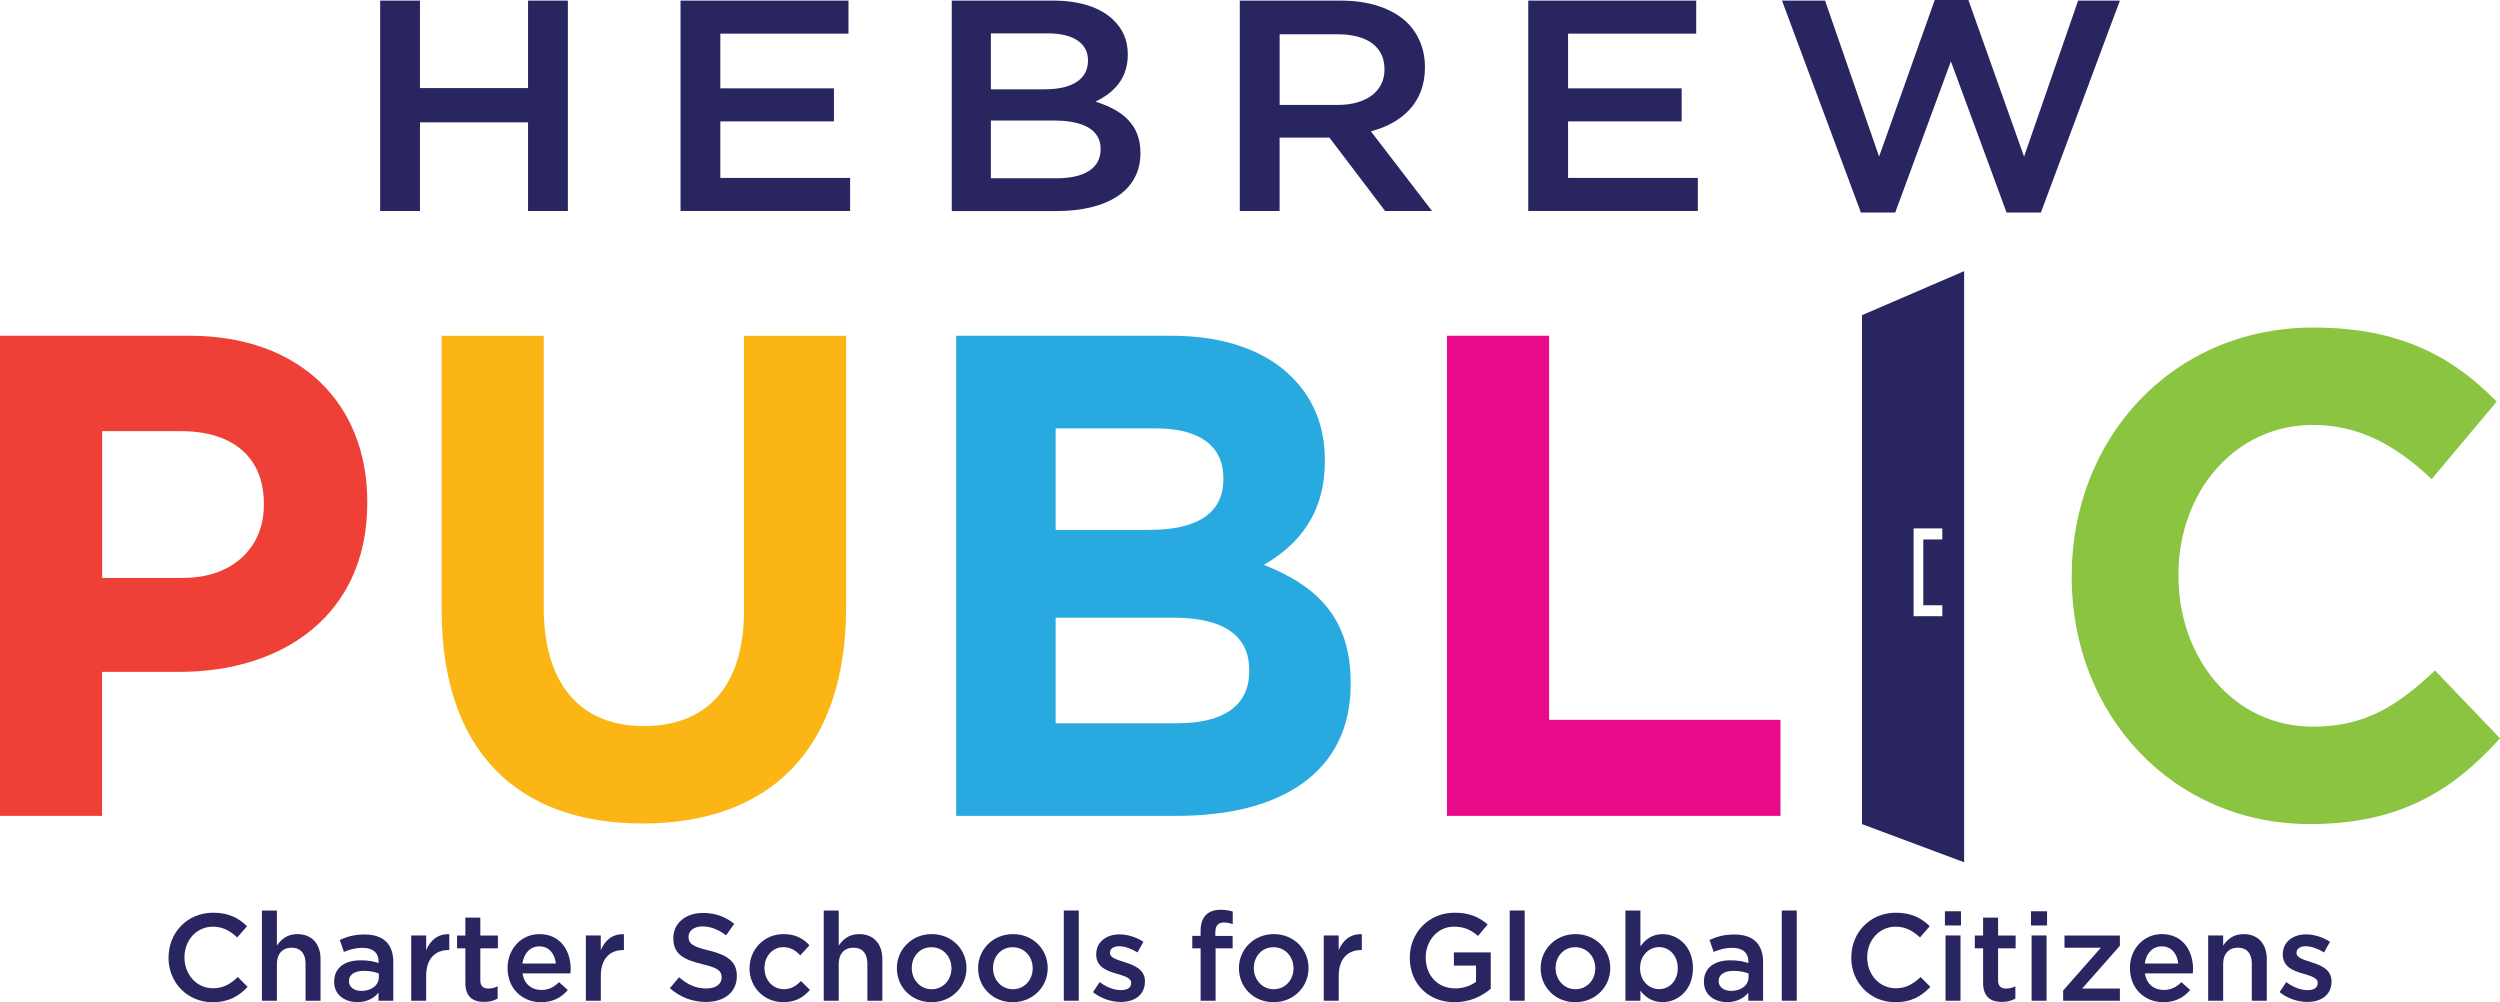 <svg xmlns="http://www.w3.org/2000/svg" id="Layer_1" viewBox="0 0 587.78 235.64"><defs><style>.cls-1{fill:#ee4037;}.cls-2{fill:#28aae1;}.cls-3{fill:#e80a89;}.cls-4{fill:#fbb615;}.cls-5{fill:#8ac440;}.cls-6{fill:#282560;}</style></defs><path class="cls-6" d="M39.63,225.17v-.06c0-5.78,4.33-10.52,10.49-10.52,3.75,0,6.02,1.31,7.96,3.17l-2.3,2.64c-1.63-1.51-3.37-2.53-5.7-2.53-3.89,0-6.71,3.2-6.71,7.18v.06c0,3.98,2.82,7.24,6.71,7.24,2.5,0,4.1-1.02,5.84-2.64l2.3,2.32c-2.12,2.21-4.45,3.6-8.25,3.6-5.93,0-10.35-4.62-10.35-10.46Z"></path><path class="cls-6" d="M61.58,214.07h3.52v8.25c.99-1.45,2.41-2.7,4.8-2.7,3.46,0,5.46,2.32,5.46,5.9v9.76h-3.52v-8.72c0-2.38-1.19-3.75-3.28-3.75s-3.46,1.42-3.46,3.81v8.66h-3.52v-21.21Z"></path><path class="cls-6" d="M88.99,235.29v-1.89c-1.05,1.25-2.64,2.21-4.97,2.21-2.91,0-5.46-1.66-5.46-4.74v-.06c0-3.4,2.65-5.03,6.22-5.03,1.86,0,3.05.26,4.24.64v-.29c0-2.12-1.34-3.28-3.78-3.28-1.71,0-2.99.38-4.39.96l-.96-2.82c1.69-.75,3.34-1.28,5.84-1.28,4.53,0,6.74,2.38,6.74,6.48v9.1h-3.49ZM89.08,228.87c-.9-.35-2.15-.61-3.52-.61-2.21,0-3.52.9-3.52,2.38v.06c0,1.45,1.31,2.27,2.96,2.27,2.32,0,4.07-1.31,4.07-3.23v-.87Z"></path><path class="cls-6" d="M96.68,219.94h3.52v3.46c.96-2.3,2.73-3.87,5.43-3.75v3.72h-.2c-3.08,0-5.23,2.01-5.23,6.07v5.84h-3.52v-15.34Z"></path><path class="cls-6" d="M109.41,231.05v-8.08h-1.95v-3.02h1.95v-4.21h3.52v4.21h4.13v3.02h-4.13v7.53c0,1.37.7,1.92,1.89,1.92.79,0,1.48-.17,2.18-.52v2.88c-.87.49-1.86.78-3.17.78-2.59,0-4.42-1.13-4.42-4.5Z"></path><path class="cls-6" d="M119.33,227.67v-.06c0-4.39,3.11-7.99,7.5-7.99,4.88,0,7.35,3.84,7.35,8.25,0,.32-.03.64-.06.99h-11.27c.38,2.5,2.15,3.89,4.42,3.89,1.72,0,2.93-.64,4.16-1.83l2.06,1.83c-1.45,1.74-3.46,2.88-6.28,2.88-4.45,0-7.87-3.23-7.87-7.96ZM130.69,226.54c-.23-2.27-1.57-4.04-3.89-4.04-2.15,0-3.66,1.66-3.98,4.04h7.87Z"></path><path class="cls-6" d="M137.73,219.94h3.52v3.46c.96-2.3,2.73-3.87,5.44-3.75v3.72h-.2c-3.08,0-5.23,2.01-5.23,6.07v5.84h-3.52v-15.34Z"></path><path class="cls-6" d="M157.5,232.32l2.15-2.56c1.95,1.69,3.89,2.64,6.42,2.64,2.21,0,3.6-1.02,3.6-2.56v-.06c0-1.45-.81-2.24-4.59-3.11-4.33-1.05-6.77-2.32-6.77-6.07v-.06c0-3.49,2.91-5.9,6.94-5.9,2.96,0,5.32.9,7.38,2.56l-1.92,2.7c-1.83-1.37-3.66-2.09-5.52-2.09-2.09,0-3.31,1.08-3.31,2.41v.06c0,1.57.93,2.27,4.82,3.2,4.3,1.05,6.54,2.59,6.54,5.96v.06c0,3.81-2.99,6.07-7.27,6.07-3.11,0-6.04-1.08-8.49-3.25Z"></path><path class="cls-6" d="M176.23,227.7v-.06c0-4.36,3.37-8.02,7.96-8.02,2.91,0,4.71,1.08,6.13,2.64l-2.18,2.35c-1.08-1.13-2.21-1.92-3.98-1.92-2.56,0-4.42,2.21-4.42,4.88v.06c0,2.73,1.89,4.94,4.59,4.94,1.66,0,2.88-.78,3.98-1.92l2.12,2.09c-1.51,1.69-3.28,2.88-6.28,2.88-4.56,0-7.93-3.57-7.93-7.93Z"></path><path class="cls-6" d="M193.67,214.07h3.52v8.25c.99-1.45,2.41-2.7,4.8-2.7,3.46,0,5.46,2.32,5.46,5.9v9.76h-3.52v-8.72c0-2.38-1.19-3.75-3.28-3.75s-3.46,1.42-3.46,3.81v8.66h-3.52v-21.21Z"></path><path class="cls-6" d="M210.86,227.7v-.06c0-4.39,3.49-8.02,8.2-8.02s8.17,3.57,8.17,7.96v.06c0,4.36-3.49,7.99-8.22,7.99s-8.14-3.57-8.14-7.93ZM223.7,227.7v-.06c0-2.7-1.95-4.94-4.71-4.94s-4.62,2.21-4.62,4.88v.06c0,2.67,1.95,4.94,4.68,4.94s4.65-2.24,4.65-4.88Z"></path><path class="cls-6" d="M229.96,227.7v-.06c0-4.39,3.49-8.02,8.2-8.02s8.17,3.57,8.17,7.96v.06c0,4.36-3.49,7.99-8.22,7.99s-8.14-3.57-8.14-7.93ZM242.8,227.7v-.06c0-2.7-1.95-4.94-4.71-4.94s-4.62,2.21-4.62,4.88v.06c0,2.67,1.95,4.94,4.68,4.94s4.65-2.24,4.65-4.88Z"></path><path class="cls-6" d="M250.11,214.07h3.52v21.21h-3.52v-21.21Z"></path><path class="cls-6" d="M256.97,233.28l1.57-2.38c1.66,1.25,3.46,1.89,5.03,1.89s2.38-.64,2.38-1.66v-.06c0-1.19-1.63-1.6-3.43-2.15-2.27-.64-4.79-1.57-4.79-4.5v-.06c0-2.91,2.41-4.68,5.46-4.68,1.92,0,4.01.67,5.64,1.74l-1.39,2.5c-1.48-.9-3.05-1.45-4.33-1.45-1.37,0-2.15.64-2.15,1.54v.06c0,1.1,1.66,1.57,3.46,2.15,2.24.7,4.77,1.71,4.77,4.47v.06c0,3.23-2.5,4.82-5.7,4.82-2.18,0-4.59-.79-6.51-2.3Z"></path><path class="cls-6" d="M282.27,222.97h-1.95v-2.93h1.95v-1.11c0-1.71.44-2.99,1.25-3.81.81-.81,1.95-1.22,3.46-1.22,1.22,0,2.06.17,2.85.41v2.96c-.7-.23-1.31-.38-2.06-.38-1.34,0-2.03.73-2.03,2.32v.84h4.07v2.91h-4.01v12.32h-3.52v-12.32Z"></path><path class="cls-6" d="M291.28,227.7v-.06c0-4.39,3.49-8.02,8.2-8.02s8.17,3.57,8.17,7.96v.06c0,4.36-3.49,7.99-8.22,7.99s-8.14-3.57-8.14-7.93ZM304.12,227.7v-.06c0-2.7-1.95-4.94-4.71-4.94s-4.62,2.21-4.62,4.88v.06c0,2.67,1.95,4.94,4.68,4.94s4.65-2.24,4.65-4.88Z"></path><path class="cls-6" d="M311.22,219.94h3.52v3.46c.96-2.3,2.73-3.87,5.44-3.75v3.72h-.2c-3.08,0-5.23,2.01-5.23,6.07v5.84h-3.52v-15.34Z"></path><path class="cls-6" d="M331.46,225.17v-.06c0-5.7,4.36-10.52,10.49-10.52,3.54,0,5.73.99,7.82,2.76l-2.27,2.7c-1.57-1.34-3.11-2.18-5.7-2.18-3.75,0-6.6,3.28-6.6,7.18v.06c0,4.18,2.76,7.27,6.92,7.27,1.92,0,3.66-.61,4.91-1.54v-3.81h-5.2v-3.11h8.66v8.54c-2.01,1.72-4.88,3.17-8.49,3.17-6.37,0-10.55-4.53-10.55-10.46Z"></path><path class="cls-6" d="M354.95,214.07h3.52v21.21h-3.52v-21.21Z"></path><path class="cls-6" d="M362.22,227.7v-.06c0-4.39,3.49-8.02,8.2-8.02s8.17,3.57,8.17,7.96v.06c0,4.36-3.49,7.99-8.22,7.99s-8.14-3.57-8.14-7.93ZM375.07,227.7v-.06c0-2.7-1.95-4.94-4.71-4.94s-4.62,2.21-4.62,4.88v.06c0,2.67,1.95,4.94,4.68,4.94s4.65-2.24,4.65-4.88Z"></path><path class="cls-6" d="M385.68,232.91v2.38h-3.52v-21.21h3.52v8.43c1.13-1.6,2.73-2.88,5.2-2.88,3.63,0,7.15,2.88,7.15,7.96v.06c0,5.09-3.49,7.96-7.15,7.96-2.53,0-4.13-1.28-5.2-2.7ZM394.46,227.65v-.06c0-2.96-2-4.91-4.39-4.91s-4.47,1.98-4.47,4.91v.06c0,2.96,2.09,4.91,4.47,4.91s4.39-1.89,4.39-4.91Z"></path><path class="cls-6" d="M411.04,235.29v-1.89c-1.05,1.25-2.64,2.21-4.97,2.21-2.91,0-5.46-1.66-5.46-4.74v-.06c0-3.4,2.65-5.03,6.22-5.03,1.86,0,3.05.26,4.24.64v-.29c0-2.12-1.33-3.28-3.78-3.28-1.72,0-2.99.38-4.39.96l-.96-2.82c1.68-.75,3.34-1.28,5.84-1.28,4.53,0,6.74,2.38,6.74,6.48v9.1h-3.49ZM411.12,228.87c-.9-.35-2.15-.61-3.52-.61-2.21,0-3.52.9-3.52,2.38v.06c0,1.45,1.31,2.27,2.96,2.27,2.32,0,4.07-1.31,4.07-3.23v-.87Z"></path><path class="cls-6" d="M418.92,214.07h3.52v21.21h-3.52v-21.21Z"></path><path class="cls-6" d="M435.26,225.17v-.06c0-5.78,4.33-10.52,10.49-10.52,3.75,0,6.01,1.31,7.96,3.17l-2.3,2.64c-1.63-1.51-3.37-2.53-5.7-2.53-3.89,0-6.71,3.2-6.71,7.18v.06c0,3.98,2.82,7.24,6.71,7.24,2.5,0,4.1-1.02,5.84-2.64l2.3,2.32c-2.12,2.21-4.45,3.6-8.25,3.6-5.93,0-10.35-4.62-10.35-10.46Z"></path><path class="cls-6" d="M457.27,214.25h3.78v3.34h-3.78v-3.34ZM457.42,219.94h3.52v15.34h-3.52v-15.34Z"></path><path class="cls-6" d="M466.25,231.05v-8.08h-1.95v-3.02h1.95v-4.21h3.52v4.21h4.13v3.02h-4.13v7.53c0,1.37.7,1.92,1.89,1.92.78,0,1.48-.17,2.18-.52v2.88c-.87.49-1.86.78-3.17.78-2.59,0-4.42-1.13-4.42-4.5Z"></path><path class="cls-6" d="M477.51,214.25h3.78v3.34h-3.78v-3.34ZM477.65,219.94h3.52v15.34h-3.52v-15.34Z"></path><path class="cls-6" d="M485.07,232.88l8.86-10.05h-8.54v-2.88h13.02v2.41l-8.86,10.05h8.86v2.88h-13.34v-2.41Z"></path><path class="cls-6" d="M500.77,227.67v-.06c0-4.39,3.11-7.99,7.5-7.99,4.88,0,7.35,3.84,7.35,8.25,0,.32-.03.64-.06.99h-11.27c.38,2.5,2.15,3.89,4.42,3.89,1.72,0,2.93-.64,4.16-1.83l2.06,1.83c-1.45,1.74-3.46,2.88-6.28,2.88-4.45,0-7.87-3.23-7.87-7.96ZM512.13,226.54c-.23-2.27-1.57-4.04-3.89-4.04-2.15,0-3.66,1.66-3.98,4.04h7.87Z"></path><path class="cls-6" d="M519.17,219.94h3.52v2.38c.99-1.45,2.41-2.7,4.8-2.7,3.46,0,5.46,2.32,5.46,5.9v9.76h-3.52v-8.72c0-2.38-1.19-3.75-3.28-3.75s-3.46,1.42-3.46,3.81v8.66h-3.52v-15.34Z"></path><path class="cls-6" d="M535.95,233.28l1.57-2.38c1.66,1.25,3.46,1.89,5.03,1.89s2.38-.64,2.38-1.66v-.06c0-1.19-1.63-1.6-3.43-2.15-2.27-.64-4.79-1.57-4.79-4.5v-.06c0-2.91,2.41-4.68,5.46-4.68,1.92,0,4.01.67,5.64,1.74l-1.39,2.5c-1.48-.9-3.05-1.45-4.33-1.45-1.37,0-2.15.64-2.15,1.54v.06c0,1.1,1.66,1.57,3.46,2.15,2.24.7,4.77,1.71,4.77,4.47v.06c0,3.23-2.5,4.82-5.7,4.82-2.18,0-4.59-.79-6.51-2.3Z"></path><path class="cls-6" d="M89.38.14h9.36v20.57h25.41V.14h9.36v49.47h-9.36v-20.85h-25.41v20.85h-9.36V.14Z"></path><path class="cls-6" d="M160,.14h39.49v7.77h-30.13v12.86h26.71v7.77h-26.71v13.29h30.51v7.77h-39.87V.14Z"></path><path class="cls-6" d="M223.77.14h23.89c6.09,0,10.88,1.55,13.92,4.38,2.36,2.19,3.58,4.88,3.58,8.2v.14c0,5.94-3.65,9.12-7.61,11.03,6.24,1.98,10.58,5.3,10.58,12.02v.14c0,8.83-7.84,13.57-19.71,13.57h-24.65V.14ZM245.76,20.99c6.01,0,10.04-2.19,10.04-6.71v-.14c0-3.89-3.35-6.29-9.36-6.29h-13.47v13.15h12.78ZM248.5,41.91c6.39,0,10.27-2.33,10.27-6.79v-.14c0-4.17-3.58-6.64-10.96-6.64h-14.84v13.57h15.52Z"></path><path class="cls-6" d="M291.5.14h23.74c6.7,0,11.95,1.84,15.37,4.95,2.81,2.69,4.41,6.36,4.41,10.67v.14c0,8.13-5.25,13-12.71,14.98l14.38,18.73h-11.03l-13.09-17.25h-11.72v17.25h-9.36V.14ZM314.55,24.67c6.7,0,10.96-3.25,10.96-8.27v-.14c0-5.3-4.11-8.2-11.03-8.2h-13.62v16.61h13.7Z"></path><path class="cls-6" d="M359.31.14h39.49v7.77h-30.13v12.86h26.71v7.77h-26.71v13.29h30.51v7.77h-39.87V.14Z"></path><path class="cls-6" d="M418.97.14h10.12l12.71,36.68L454.88,0h7.91l13.09,36.82L488.59.14h9.82l-18.57,49.83h-8.07l-13.09-35.55-13.09,35.55h-8.07L418.97.14Z"></path><path class="cls-1" d="M0,78.94h44.58c26.03,0,41.77,15.96,41.77,39.03v.32c0,26.12-19.64,39.67-44.11,39.67h-18.24v33.86H0v-112.88ZM43.02,135.87c12,0,19.02-7.42,19.02-17.09v-.32c0-11.13-7.48-17.09-19.48-17.09h-18.55v34.51h19.02Z"></path><path class="cls-4" d="M103.83,143.45v-64.5h24.01v63.86c0,18.38,8.89,27.9,23.54,27.9s23.54-9.19,23.54-27.09v-64.67h24.01v63.7c0,34.19-18.55,50.96-47.86,50.96s-47.23-16.93-47.23-50.15Z"></path><path class="cls-2" d="M224.81,78.94h50.66c12.47,0,22.29,3.55,28.53,10,4.99,5.16,7.48,11.45,7.48,19.19v.32c0,12.74-6.55,19.84-14.34,24.35,12.63,5,20.42,12.58,20.42,27.74v.32c0,20.64-16.21,30.96-40.84,30.96h-51.91v-112.88ZM270.33,124.58c10.6,0,17.3-3.55,17.3-11.93v-.32c0-7.42-5.61-11.61-15.74-11.61h-23.69v23.87h22.14ZM276.72,170.05c10.6,0,16.99-3.87,16.99-12.26v-.32c0-7.58-5.46-12.25-17.77-12.25h-27.75v24.83h28.53Z"></path><path class="cls-3" d="M340.2,78.94h24.01v90.3h54.4v22.58h-78.41v-112.88Z"></path><path class="cls-5" d="M487.08,135.71v-.32c0-32.09,23.38-58.38,56.9-58.38,20.58,0,32.89,7.09,43.02,17.41l-15.28,18.22c-8.42-7.9-16.99-12.74-27.9-12.74-18.39,0-31.64,15.8-31.64,35.15v.32c0,19.35,12.94,35.48,31.64,35.48,12.47,0,20.11-5.16,28.68-13.22l15.28,15.96c-11.22,12.42-23.69,20.16-44.74,20.16-32.11,0-55.96-25.64-55.96-58.05Z"></path><path class="cls-6" d="M437.78,74.1v119.66l24.01,8.97V63.75l-24.01,10.35ZM456.66,126.83h-4.47v15.47h4.47v2.58h-6.75v-20.64h6.75v2.58Z"></path></svg>
